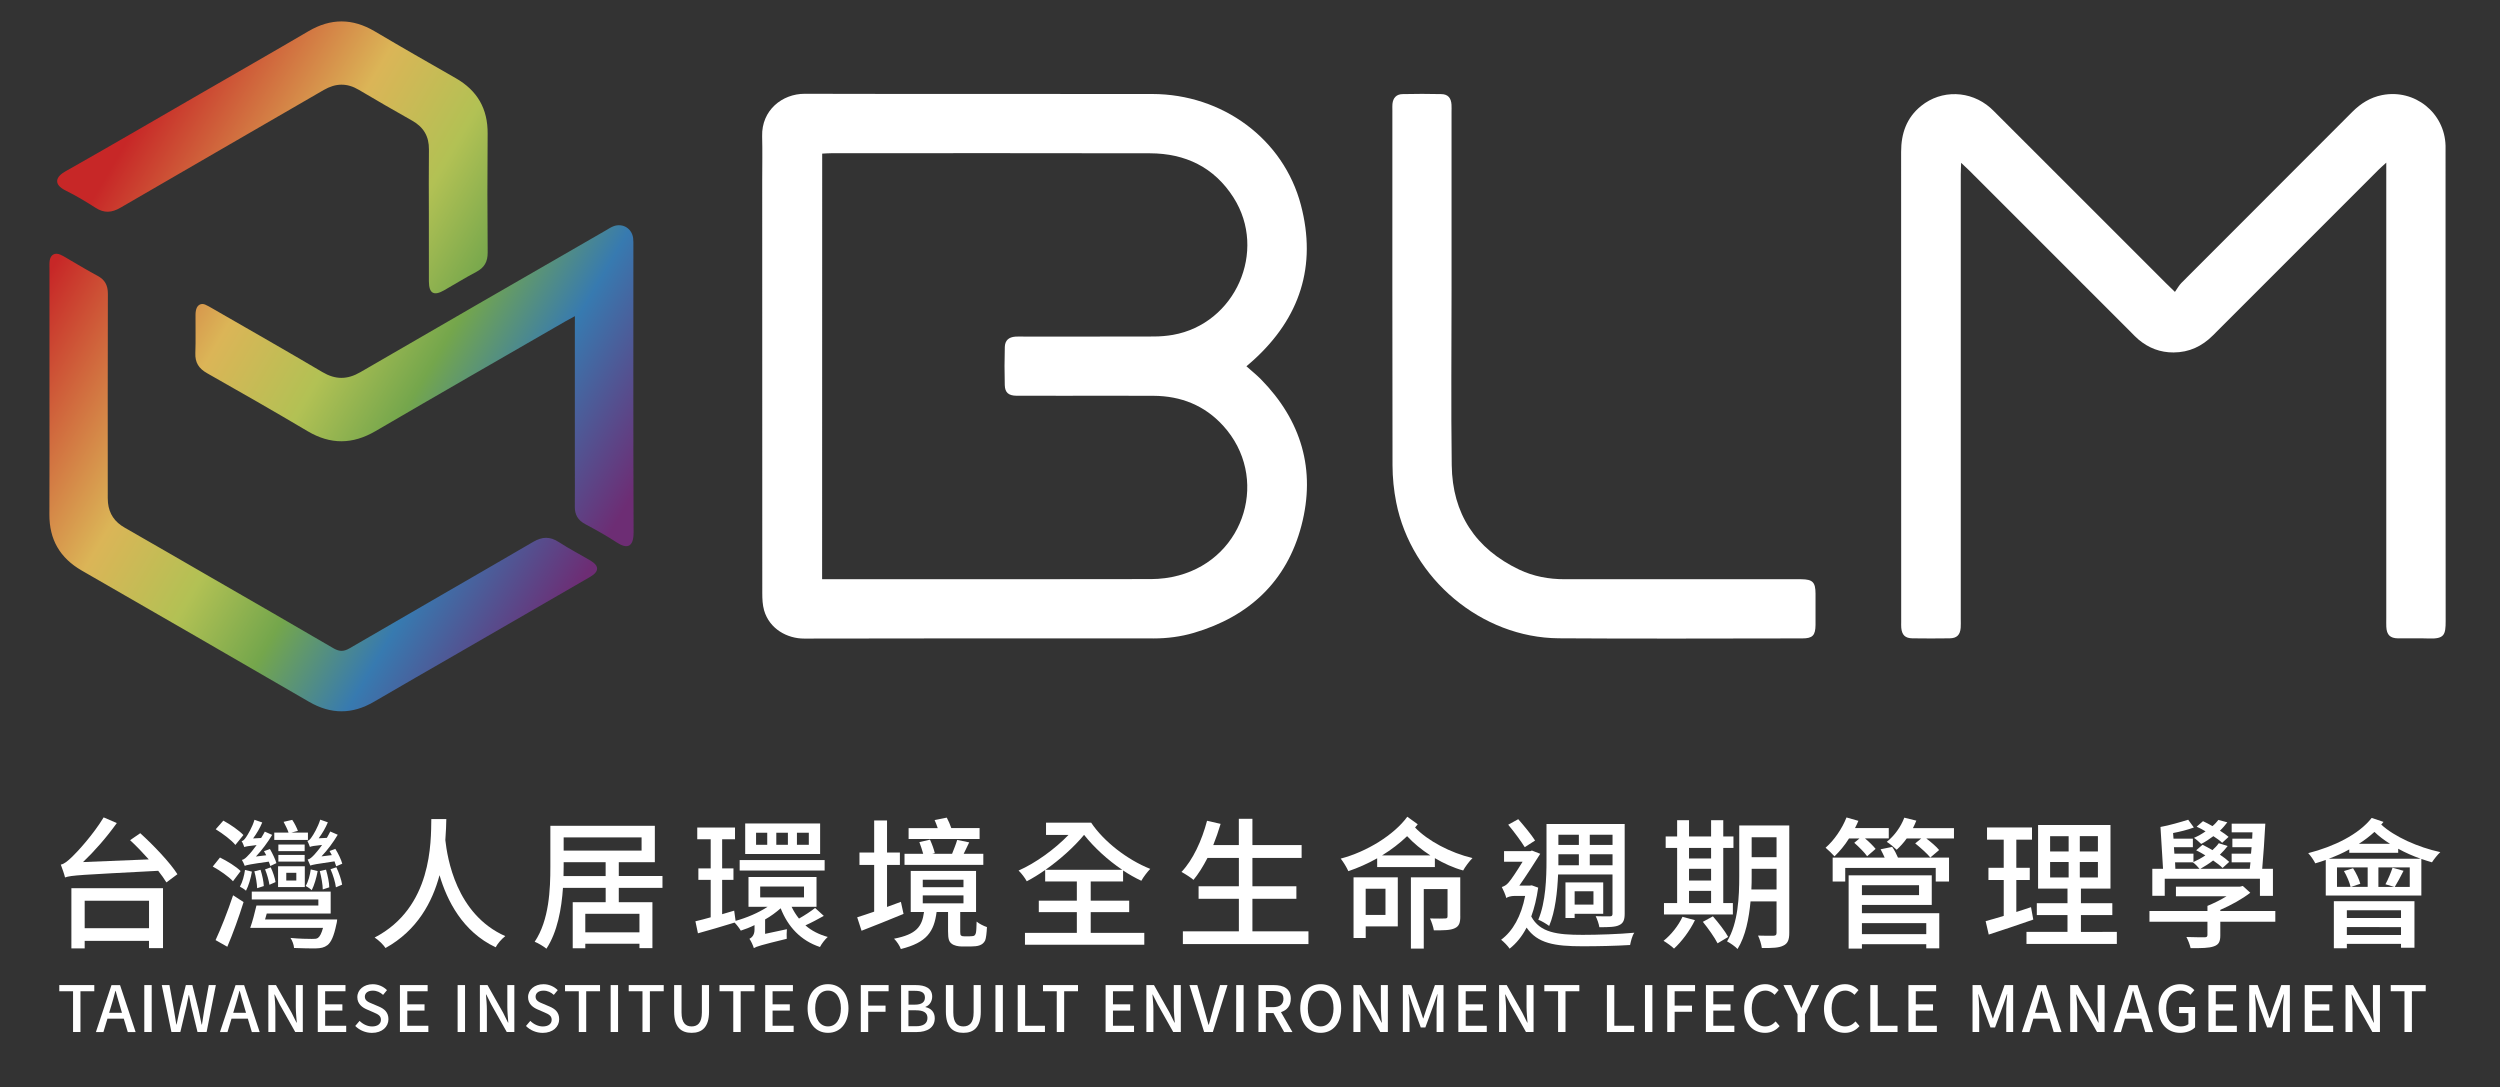 <?xml version="1.0" encoding="utf-8"?>
<!-- Generator: Adobe Illustrator 16.0.3, SVG Export Plug-In . SVG Version: 6.00 Build 0)  -->
<!DOCTYPE svg PUBLIC "-//W3C//DTD SVG 1.1//EN" "http://www.w3.org/Graphics/SVG/1.1/DTD/svg11.dtd">
<svg version="1.1" id="圖層_1" xmlns="http://www.w3.org/2000/svg" xmlns:xlink="http://www.w3.org/1999/xlink" x="0px" y="0px"
	 width="692px" height="301px" viewBox="0 0 692 301" enable-background="new 0 0 692 301" xml:space="preserve">
<rect x="0" y="0" width="692" height="301" fill="#333333" stroke="none"/>
<g>
	<path fill="#FFFFFF" d="M345.01,101.39c1.48,1.32,2.801,2.37,3.98,3.56c11.23,11.42,15.29,25.09,11.25,40.52
		c-4.051,15.48-14.51,25.21-29.8,29.71c-3.62,1.061-7.34,1.54-11.13,1.54c-32.24-0.01-64.48-0.05-96.72,0.04
		c-4.62,0.01-9.59-2.609-11.09-7.82c-0.43-1.51-0.5-3.16-0.5-4.739c-0.03-38.08-0.02-76.16-0.02-114.24c0-4.08,0.09-8.16-0.02-12.24
		c-0.2-7.24,5.6-11.77,11.77-11.76c32.08,0.09,64.16,0,96.24,0.06c19.41,0.03,36.31,12.44,41.12,30.73
		c4.43,16.84-0.24,31.25-13.15,42.95C346.35,100.24,345.75,100.74,345.01,101.39z M227.56,160.33c1,0,1.78,0,2.57,0
		c29.51,0,59.03,0.02,88.54-0.04c2.53-0.01,5.13-0.34,7.57-1c18.59-4.979,25.21-27.33,12.31-41.47c-5.14-5.63-11.69-8.22-19.25-8.26
		c-8.16-0.04-16.32-0.01-24.47-0.01c-4.48,0-8.96,0.02-13.44-0.01c-2.21-0.02-3.21-0.86-3.27-2.93c-0.1-3.52-0.09-7.04,0.01-10.56
		c0.05-1.83,1.09-2.73,2.9-2.87c0.64-0.05,1.28-0.02,1.92-0.02c12.16,0,24.31,0.02,36.47-0.02c1.75-0.01,3.52-0.15,5.24-0.45
		c17.3-3.06,26.22-23.21,16.77-38.02c-5.35-8.39-13.33-12.21-23.1-12.24c-29.43-0.07-58.87-0.03-88.3-0.02
		c-0.78,0-1.56,0.07-2.45,0.11C227.56,81.79,227.56,120.88,227.56,160.33z"/>
	<path fill="#FFFFFF" d="M602.021,80.8c0.659-0.92,1.119-1.81,1.789-2.48c15.761-15.8,31.561-31.57,47.33-47.37
		c2.32-2.32,4.95-3.98,8.221-4.63c9-1.77,17.35,4.88,17.569,14.05c0.011,0.56,0,1.12,0,1.68c0,43.28-0.01,86.55,0.03,129.83
		c0,3.81-0.33,5.03-4.75,4.851c-2.79-0.11-5.6,0.01-8.4-0.03c-2.239-0.03-3.17-0.97-3.279-3.2c-0.04-0.8-0.01-1.6-0.01-2.4
		c0-40.879,0-81.75,0-122.629c0-0.95,0-1.9,0-3.45c-0.961,0.88-1.591,1.41-2.16,1.99C643.08,62.28,627.8,77.54,612.55,92.83
		c-3.029,3.03-6.58,4.71-10.9,4.73c-3.689,0.02-6.89-1.22-9.689-3.56c-0.73-0.62-1.4-1.32-2.07-2
		c-14.93-14.93-29.869-29.87-44.8-44.8c-0.6-0.6-1.24-1.18-2.25-2.13c-0.04,1.36-0.1,2.27-0.1,3.18c0,41.04,0,82.08,0,123.109
		c0,0.801,0.04,1.601-0.021,2.4c-0.16,1.99-1.06,2.9-3.05,2.93c-3.44,0.051-6.88,0.051-10.32,0c-2-0.029-2.89-0.92-3.079-2.899
		c-0.051-0.56-0.021-1.12-0.021-1.681c0-43.359,0.01-86.709-0.021-130.069c0-5.09,1.5-9.45,5.53-12.71
		c5.62-4.56,13.66-4.33,19.181,0.52c0.6,0.53,1.159,1.11,1.72,1.67c15.609,15.61,31.22,31.22,46.84,46.83
		C600.16,79.02,600.85,79.67,602.021,80.8z"/>
	<path fill="#FFFFFF" d="M401.79,80.09c0,16.23-0.17,32.47,0.05,48.7c0.18,13.4,6.561,23.101,18.68,28.88
		c3.94,1.88,8.19,2.66,12.57,2.66c21.19,0,42.38,0,63.57,0c0.64,0,1.28,0,1.92,0c3.16,0.029,3.95,0.82,3.96,3.98
		c0.01,2.879,0.02,5.76,0,8.64c-0.02,2.93-0.811,3.76-3.65,3.76c-22.47,0.01-44.939,0.13-67.41-0.03
		c-21.399-0.149-40.829-16.479-45.01-37.64c-0.659-3.35-1.01-6.82-1.02-10.23c-0.07-32.79-0.04-65.57-0.04-98.36
		c0-0.56-0.03-1.12,0.02-1.68c0.17-1.67,1.08-2.68,2.78-2.72c3.601-0.08,7.2-0.09,10.79,0c1.811,0.04,2.67,1.08,2.78,2.94
		c0.04,0.64,0.01,1.28,0.01,1.92C401.79,47.3,401.79,63.7,401.79,80.09z"/>
	<g>
		
			<linearGradient id="SVGID_1_" gradientUnits="userSpaceOnUse" x1="-540.437" y1="443.26" x2="-374.438" y2="345.76" gradientTransform="matrix(1 0 0 -1 539.04 544.34)">
			<stop  offset="0" style="stop-color:#C72727"/>
			<stop  offset="0.26" style="stop-color:#DBB557"/>
			<stop  offset="0.411" style="stop-color:#B2C154"/>
			<stop  offset="0.542" style="stop-color:#74A64C"/>
			<stop  offset="0.688" style="stop-color:#377AB0"/>
			<stop  offset="0.885" style="stop-color:#6D2D74"/>
		</linearGradient>
		<path fill="url(#SVGID_1_)" d="M13.69,108.56c0-11.44,0-22.88,0-34.31c0-0.72-0.04-1.45,0.07-2.15c0.26-1.63,1.47-2.28,2.99-1.59
			c0.94,0.43,1.82,1,2.72,1.521c2.49,1.439,4.95,2.95,7.49,4.29c2.08,1.1,2.91,2.65,2.9,5.02c-0.06,18.4-0.03,36.79-0.03,55.19
			c0,0.88-0.03,1.76,0.06,2.64c0.32,3.09,1.88,5.32,4.6,6.87c8.06,4.6,16.07,9.26,24.1,13.89c11.22,6.48,22.45,12.92,33.63,19.461
			c1.62,0.949,2.82,1.06,4.521,0.069c16.92-9.87,33.92-19.59,50.84-29.47c2.54-1.48,4.66-1.54,7.11,0.06
			c2.81,1.83,5.81,3.37,8.7,5.08c2.53,1.49,2.52,3.08-0.07,4.57c-12.25,7.09-24.51,14.159-36.76,21.229
			c-7.69,4.44-15.39,8.84-23.05,13.32c-6,3.52-11.91,3.51-17.94,0.02C64.61,182.12,43.64,170,22.63,157.93
			c-6.04-3.479-8.99-8.58-8.96-15.54C13.73,131.11,13.69,119.83,13.69,108.56z"/>
		
			<linearGradient id="SVGID_2_" gradientUnits="userSpaceOnUse" x1="-502.646" y1="507.606" x2="-336.644" y2="410.106" gradientTransform="matrix(1 0 0 -1 539.04 544.34)">
			<stop  offset="0" style="stop-color:#C72727"/>
			<stop  offset="0.26" style="stop-color:#DBB557"/>
			<stop  offset="0.411" style="stop-color:#B2C154"/>
			<stop  offset="0.542" style="stop-color:#74A64C"/>
			<stop  offset="0.688" style="stop-color:#377AB0"/>
			<stop  offset="0.885" style="stop-color:#6D2D74"/>
		</linearGradient>
		<path fill="url(#SVGID_2_)" d="M159.13,87.51c-1.17,0.64-1.91,1.03-2.64,1.45c-17.521,10.11-35.07,20.17-52.54,30.37
			c-6.35,3.71-12.45,3.78-18.79,0.03c-9.22-5.46-18.51-10.79-27.84-16.06c-2.3-1.3-3.35-2.94-3.25-5.58
			c0.14-3.51,0.01-7.04,0.05-10.56c0.01-0.7,0.08-1.48,0.4-2.07c0.46-0.83,1.31-1.18,2.27-0.78c0.66,0.28,1.28,0.65,1.91,1.01
			C68.88,91.19,79.1,97,89.22,102.98c3.63,2.15,6.9,2.15,10.561,0.02c22.61-13.14,45.28-26.17,67.92-39.23
			c0.69-0.4,1.36-0.86,2.1-1.14c2.57-0.97,5.14,0.61,5.46,3.33c0.08,0.71,0.06,1.44,0.06,2.16c0,26.4-0.05,52.8,0.06,79.2
			c0.02,4.081-1.73,4.77-4.71,2.8c-2.8-1.85-5.75-3.47-8.71-5.06c-2-1.07-2.88-2.61-2.85-4.84c0.04-3.84,0.01-7.68,0.01-11.52
			c0-12.72,0-25.44,0-38.16C159.13,89.69,159.13,88.84,159.13,87.51z"/>
		
			<linearGradient id="SVGID_3_" gradientUnits="userSpaceOnUse" x1="-493.677" y1="522.876" x2="-327.678" y2="425.376" gradientTransform="matrix(1 0 0 -1 539.04 544.34)">
			<stop  offset="0" style="stop-color:#C72727"/>
			<stop  offset="0.26" style="stop-color:#DBB557"/>
			<stop  offset="0.411" style="stop-color:#B2C154"/>
			<stop  offset="0.542" style="stop-color:#74A64C"/>
			<stop  offset="0.688" style="stop-color:#377AB0"/>
			<stop  offset="0.885" style="stop-color:#6D2D74"/>
		</linearGradient>
		<path fill="url(#SVGID_3_)" d="M118.71,59.17c0-5.92-0.06-11.84,0.02-17.76c0.05-3.67-1.49-6.24-4.65-8.02
			c-4.94-2.79-9.87-5.62-14.75-8.52c-3.29-1.96-6.41-1.87-9.72,0.04C70.88,35.79,52.08,46.58,33.36,57.48
			c-2.42,1.41-4.51,1.58-6.9,0.04c-2.68-1.73-5.45-3.37-8.31-4.79c-3.49-1.73-2.67-3.82-0.09-5.27
			c12.53-7.07,24.96-14.34,37.42-21.53c9.97-5.76,19.97-11.46,29.9-17.29c6.18-3.63,12.2-3.61,18.36,0.04
			c7.43,4.4,14.93,8.68,22.43,12.97c5.95,3.41,8.87,8.44,8.81,15.35c-0.1,10.96-0.08,21.92,0.01,32.88c0.02,2.57-0.91,4.2-3.15,5.38
			c-3.04,1.6-5.96,3.42-8.95,5.12c-2.82,1.6-4.15,0.83-4.17-2.47C118.69,71.65,118.71,65.41,118.71,59.17z"/>
	</g>
</g>
<g>
	<path fill="#FFFFFF" d="M38.82,230.63c3.68,3.33,8.26,8.14,10.29,11.351l-3.05,2.27c-0.59-0.98-1.37-2.07-2.27-3.21
		c-21.53,1.14-24.03,1.21-25.79,1.84c-0.16-0.739-0.78-2.54-1.17-3.56c0.94-0.16,1.92-0.98,3.21-2.23
		c1.37-1.29,5.79-6.109,8.65-10.84l3.64,1.57c-2.82,3.949-6.15,7.75-9.35,10.8l18.2-0.74c-1.68-1.88-3.48-3.76-5.17-5.319
		L38.82,230.63z M19.76,245.85h25.36v16.59h-3.88v-2h-17.8v2.07h-3.68V245.85z M23.44,249.33v7.59h17.81v-7.59H23.44z"/>
	<path fill="#FFFFFF" d="M64.49,243.93c-1.14-1.25-3.64-3.01-5.6-4.07l2-2.5c2,0.98,4.54,2.541,5.71,3.761L64.49,243.93z
		 M59.67,260.22c1.41-3.01,3.4-8.02,4.85-12.409l2.9,1.879c-1.25,4.03-2.94,8.73-4.5,12.371L59.67,260.22z M65.15,233.88
		c-1.06-1.33-3.48-3.13-5.44-4.34l2.11-2.39c1.96,1.06,4.38,2.74,5.56,3.99L65.15,233.88z M69.73,241.27
		c-0.31,1.881-0.94,3.95-1.64,5.28c-0.35-0.35-1.17-0.86-1.68-1.13c0.74-1.33,1.17-3.01,1.41-4.62L69.73,241.27z M74.82,239.71
		c-0.12-0.351-0.23-0.78-0.43-1.21c-5.13,0.71-6.11,0.939-6.65,1.17c-0.12-0.35-0.51-1.21-0.78-1.64c0.63-0.12,1.17-0.63,1.84-1.37
		c0.43-0.391,1.29-1.45,2.23-2.74c-2.311,0.24-3.01,0.391-3.41,0.55c-0.12-0.39-0.47-1.25-0.74-1.64
		c0.47-0.08,0.78-0.471,1.21-1.061c0.39-0.55,1.76-2.779,2.35-4.85l2.15,0.74c-0.63,1.529-1.57,3.13-2.54,4.42l2.23-0.12
		c0.39-0.59,0.7-1.17,1.02-1.76l2.04,0.899c-1.25,2.11-2.86,4.23-4.5,5.99l2.86-0.35c-0.2-0.35-0.43-0.78-0.63-1.141l1.64-0.59
		c0.74,1.25,1.53,2.94,1.8,3.91L74.82,239.71z M93.33,254.5c0,0-0.08,0.939-0.23,1.37c-0.67,3.25-1.45,4.97-2.47,5.75
		c-0.9,0.67-1.8,0.86-3.25,0.899c-1.17,0-3.56,0-5.99-0.119c-0.04-0.86-0.47-2-0.98-2.78c2.39,0.239,4.93,0.271,5.91,0.271
		c0.86,0,1.25,0,1.68-0.271c0.55-0.39,0.98-1.25,1.41-2.78H69.26c0.63-1.76,1.25-4.15,1.72-6.18h17.14v-1.68H69.69v-2.19h21.84
		v6.069H73.84l-0.47,1.641H93.33z M71.18,245.85c-0.04-1.209-0.35-3.17-0.78-4.66l1.72-0.43c0.47,1.45,0.86,3.33,0.9,4.5
		L71.18,245.85z M74.58,244.91c-0.16-1.1-0.63-2.86-1.21-4.27l1.57-0.551c0.63,1.29,1.17,3.01,1.33,4.07L74.58,244.91z M85.23,232.5
		h-9.31v-2.04h3.95c-0.27-0.86-0.9-2.069-1.37-2.97l2.39-0.551c0.63,0.9,1.29,2.271,1.57,3.051l-1.8,0.47h4.58v2.04H85.23z
		 M76.97,239.79h7.4v5.75h-7.4V239.79z M84.33,235.6h-7.28v-1.84h7.28V235.6z M77.05,236.65h7.28v1.84h-7.28V236.65z M79.24,243.74
		h2.78v-2.15h-2.78V243.74z M87.93,241.12c-0.35,1.88-0.94,3.91-1.64,5.28c-0.35-0.351-1.17-0.9-1.68-1.17
		c0.78-1.291,1.17-2.971,1.41-4.58L87.93,241.12z M93.06,239.79c-0.12-0.351-0.27-0.86-0.47-1.37c-5.13,0.74-6.11,0.939-6.69,1.17
		c-0.12-0.31-0.51-1.21-0.74-1.68c0.59-0.08,1.14-0.59,1.84-1.33c0.35-0.391,1.25-1.41,2.15-2.7c-2.27,0.229-2.94,0.351-3.37,0.55
		c-0.12-0.39-0.47-1.25-0.7-1.68c0.39-0.04,0.78-0.43,1.17-1.02c0.43-0.551,1.76-2.78,2.39-4.851l2.11,0.74
		c-0.63,1.53-1.57,3.13-2.54,4.42l2.27-0.12c0.31-0.59,0.67-1.17,0.94-1.76l2.07,0.9c-1.25,2.109-2.82,4.229-4.5,5.989l2.86-0.35
		c-0.2-0.39-0.43-0.78-0.63-1.14l1.6-0.59c0.82,1.289,1.64,3.01,1.92,4.109L93.06,239.79z M89.34,246.2c0-1.29-0.39-3.41-0.82-5.091
		l1.72-0.39c0.47,1.601,0.9,3.64,0.9,4.89L89.34,246.2z M93.1,240.061c0.74,1.529,1.41,3.52,1.6,4.81l-1.72,0.739
		c-0.16-1.329-0.78-3.439-1.49-5.01L93.1,240.061z"/>
	<path fill="#FFFFFF" d="M123.54,226.71c-0.04,1.49-0.08,3.521-0.27,5.83c0.55,4.89,2.94,20.51,16.59,26.58
		c-1.06,0.819-2.15,2.11-2.66,3.09c-9.2-4.34-13.46-12.96-15.54-19.96c-1.96,7.359-6.11,15.26-14.95,20.16
		c-0.63-0.94-1.8-2.11-3.01-2.9c16.01-8.3,15.58-26.54,15.69-32.8H123.54z"/>
	<path fill="#FFFFFF" d="M171.28,245.77v3.95h9.31v12.72H177v-1.209h-14.99v1.25h-3.479v-12.76h9.12v-3.951h-11.82
		c-0.39,5.75-1.53,12.211-4.58,16.83c-0.7-0.59-2.31-1.569-3.25-1.92c4.03-5.99,4.34-14.56,4.34-20.779V228.59h28.92v10.061h-9.98
		v3.83h12.09v3.289H171.28z M167.64,242.49v-3.83h-11.62v1.25c0,0.82,0,1.68-0.04,2.58H167.64z M156.02,231.8v3.64h21.57v-3.64
		H156.02z M177,252.939h-14.99v5.131H177V252.939z"/>
	<path fill="#FFFFFF" d="M228.03,253.52c-1.6,0.9-3.44,1.881-5.09,2.621c1.68,1.489,3.8,2.539,6.18,3.209
		c-0.74,0.631-1.72,1.92-2.15,2.78c-5.32-1.76-8.88-5.6-10.88-10.72c-1.25,1.1-2.7,2.189-4.31,3.09v3.99l6.03-1.29
		c-0.08,0.78-0.08,2.04-0.04,2.659c-7.24,1.761-8.42,2.15-9.12,2.58V262.4c-0.2-0.7-0.78-1.961-1.21-2.541
		c0.55-0.27,1.41-0.939,1.41-2.5v-1.289c-1.25,0.63-2.58,1.14-3.8,1.529c-0.39-0.67-1.1-1.6-1.72-2.229
		c-3.56,1.1-7.16,2.149-10.14,2.97l-0.7-3.33c1.25-0.27,2.66-0.67,4.229-1.1v-10.37h-3.41v-3.17h3.41v-8.06H193v-3.25h10.45v3.25
		h-3.56v8.06h3.13v3.17h-3.13v9.51c1.1-0.31,2.23-0.67,3.33-0.979l0.39,2.82c3.01-0.82,6.34-2.23,8.85-3.881h-5.28v-8.26h18.83v8.26
		h-6.89c0.55,1.17,1.25,2.27,2.04,3.25c1.6-0.9,3.37-2.07,4.46-2.939L228.03,253.52z M228.26,240.96h-23.52v-2.899h23.52V240.96z
		 M227.01,236.38h-20.74v-8.45h20.74V236.38z M212.37,230.51h-3.09v3.33h3.09V230.51z M210.42,248.4h12.13v-3.01h-12.13V248.4z
		 M218.09,230.51h-3.21v3.33h3.21V230.51z M223.88,230.51h-3.29v3.33h3.29V230.51z"/>
	<path fill="#FFFFFF" d="M250.1,252.97c-3.99,1.64-8.26,3.37-11.62,4.66l-1.21-3.72c1.33-0.43,2.94-0.94,4.7-1.57v-12.92h-4.07
		v-3.439h4.07V227.1h3.561v8.881h3.56v3.439h-3.56v11.62l3.84-1.41L250.1,252.97z M268.45,259.16c0.47,0,0.9-0.04,1.13-0.12
		c0.23-0.12,0.43-0.351,0.55-0.82c0.12-0.51,0.16-1.61,0.2-3.13c0.67,0.59,1.92,1.21,2.86,1.53c-0.08,1.53-0.23,3.09-0.51,3.72
		c-0.35,0.67-0.86,1.1-1.53,1.33c-0.59,0.24-1.64,0.311-2.39,0.311h-2.58c-0.94,0-2.11-0.23-2.78-0.78
		c-0.7-0.55-0.98-1.25-0.98-3.44v-5.32h-3.17c-0.7,5.4-2.66,8.451-9.9,10.25c-0.27-0.859-1.17-2.189-1.88-2.859
		c6.22-1.21,7.75-3.33,8.3-7.4h-3.68v-11.35h18.08v11.35h-4.38v5.521c0,0.55,0.04,0.899,0.27,1.02c0.2,0.16,0.47,0.2,0.86,0.2h1.53
		V259.16z M272.17,239.391h-21.8v-3.051h5.17c-0.27-0.98-0.67-2.23-1.06-3.25l2.94-0.67c0.55,1.17,1.1,2.7,1.33,3.721l-0.74,0.199
		h5.521c0.47-1.21,1.1-2.699,1.41-3.84l3.33,0.67c-0.55,1.1-1.02,2.189-1.53,3.17h5.44v3.051H272.17z M271.15,232.23H251.5v-3.011
		h8.06c-0.27-0.78-0.55-1.569-0.86-2.229l3.37-0.67c0.47,0.899,0.94,1.96,1.25,2.899h7.83V232.23z M255.42,245.58h11.27v-2.07
		h-11.27V245.58z M255.42,250.04h11.27v-2.19h-11.27V250.04z"/>
	<path fill="#FFFFFF" d="M301.91,258.22h14.83v3.29h-33.03v-3.29h14.36v-5.75h-10.53v-3.17h10.53v-5.319h-8.77v-3.17
		c-1.72,1.209-3.44,2.27-5.09,3.129c-0.51-0.939-1.45-2.189-2.27-2.97c4.66-2.04,10.02-5.909,13.82-9.86h-6.22v-3.399h12.49
		c3.479,5.21,10.02,10.29,16.36,12.8c-0.74,0.74-1.92,2.271-2.47,3.29c-1.68-0.78-3.4-1.76-5.05-2.86v3.051h-8.96v5.32h10.65v3.17
		h-10.65V258.22z M289.39,240.76h21.25c-4.03-2.699-7.79-6.18-10.57-9.67C297.25,234.5,293.34,237.98,289.39,240.76z"/>
	<path fill="#FFFFFF" d="M362.18,257.79v3.521h-34.76v-3.521h15.5v-9h-11.15v-3.479h11.15v-7.83h-8.69
		c-1.21,2.35-2.5,4.42-3.87,6.069c-0.74-0.63-2.35-1.68-3.33-2.19c3.17-3.329,5.64-8.689,7.08-14.17l3.76,0.86
		c-0.59,2-1.29,3.99-2.04,5.87h7.08v-7.279h3.76v7.279h13.62v3.561h-13.62v7.83h12.17v3.479h-12.17v9H362.18z"/>
	<path fill="#FFFFFF" d="M392.43,228.16c-0.229,0.27-0.47,0.59-0.74,0.9c3.521,3.68,9.791,7.01,15.891,8.449
		c-0.859,0.86-2.04,2.43-2.58,3.44c-2.7-0.74-5.359-1.96-7.83-3.41v2.47H381.2v-2.43c-2.58,1.45-5.32,2.66-7.979,3.561
		c-0.471-1.061-1.371-2.541-2.111-3.48c7.201-1.88,14.791-6.58,18.431-11.59L392.43,228.16z M386.91,256.42h-8.88v3.21h-3.37v-16.79
		h12.25V256.42z M378.02,246.01v7.24h5.48v-7.24H378.02z M395.91,236.77c-2.43-1.569-4.62-3.369-6.42-5.319
		c-2,1.92-4.381,3.76-6.93,5.319H395.91z M404.21,253.641c0,1.76-0.31,2.739-1.53,3.289c-1.21,0.59-3.09,0.59-5.789,0.59
		c-0.16-0.979-0.631-2.39-1.061-3.289c1.88,0.039,3.68,0.039,4.15,0c0.549,0,0.699-0.16,0.699-0.631v-7.51h-6.58v16.48h-3.56v-19.73
		h13.66v10.801H404.21z"/>
	<path fill="#FFFFFF" d="M425.771,245.7c-0.431,3.01-1.061,5.64-1.921,7.979c2.391,4.461,7.12,5.09,14.21,5.09
		c4.15,0,10.141-0.199,14.32-0.59c-0.59,0.78-0.979,2.43-1.17,3.4c-3.84,0.24-8.81,0.35-13.15,0.35c-7.71,0-12.489-0.779-15.5-5.17
		c-1.29,2.5-2.899,4.42-4.7,5.83c-0.469-0.74-1.68-1.96-2.35-2.47c3.21-2.351,5.561-6.5,6.65-12.13h-2.94
		c-0.899,0-1.96,0.27-2.27,0.59c-0.2-0.82-0.9-2.43-1.25-3.051c0.59-0.199,1.21-0.469,1.84-1.209c0.739-0.78,2.5-3.48,3.91-5.791
		h-5.13v-2.939h7.319l0.391-0.16l2.31,0.9c-1.37,2.189-3.88,6.109-5.79,8.811h2.82l0.63-0.08L425.771,245.7z M422.05,234.5
		c-0.979-1.6-2.97-4.3-4.58-6.22l2.78-1.53c1.64,1.88,3.68,4.34,4.66,5.91L422.05,234.5z M431.28,242.05
		c-0.2,4.78-0.78,10.25-2.471,14.25c-0.67-0.51-2.149-1.409-3.01-1.72c2.07-4.85,2.271-11.62,2.271-16.48v-10.02h21.64v24.85
		c0,1.721-0.39,2.62-1.49,3.131c-1.06,0.549-2.819,0.59-5.52,0.59c-0.12-0.86-0.59-2.23-1.021-3.051
		c1.761,0.08,3.48,0.041,3.95,0.041c0.51,0,0.71-0.201,0.71-0.701v-10.879h-15.06V242.05z M431.36,231.061v2.819h5.67v-2.819H431.36
		z M431.36,239.51h5.67v-3.05h-5.67v1.64V239.51z M443.771,252.939h-7.91v1.17h-2.54v-9.859h10.45V252.939z M441.07,250.391v-3.681
		h-5.21v3.681H441.07z M446.35,231.061h-6.3v2.819h6.3V231.061z M446.35,239.51v-3.05h-6.3v3.05H446.35z"/>
	<path fill="#FFFFFF" d="M469.16,254.7c-1.41,2.93-3.681,5.95-5.79,7.87c-0.63-0.631-2.04-1.641-2.9-2.15
		c2.11-1.68,4.11-4.189,5.24-6.65L469.16,254.7z M479.65,253.13H460.59v-3.17h3.64V234.7h-3.17v-3.17h3.17v-4.5h3.291v4.5h6.109
		v-4.5H477v4.5h2.82v3.17H477v15.26h2.66v3.17H479.65z M467.521,234.7v2.93h6.109v-2.93H467.521z M467.521,243.74h6.109v-3.25
		h-6.109V243.74z M467.521,249.96h6.109v-3.37h-6.109V249.96z M474.13,253.641c1.53,1.76,3.41,4.149,4.23,5.709l-2.94,1.76
		c-0.78-1.569-2.58-4.109-4.07-5.949L474.13,253.641z M495.271,258.22c0,1.921-0.431,2.97-1.641,3.521
		c-1.17,0.63-3.05,0.699-5.95,0.67c-0.12-0.94-0.59-2.54-1.06-3.44c1.84,0.08,3.8,0.04,4.31,0.04c0.591-0.04,0.82-0.199,0.82-0.82
		V249.5h-7.2c-0.43,4.66-1.37,9.63-3.6,13.189c-0.59-0.67-2.11-1.72-2.9-2.109c3.09-5.09,3.37-12.41,3.37-18v-14.09h13.851V258.22z
		 M491.75,246.2v-5.71h-6.89v2.07c0,1.14,0,2.39-0.08,3.64H491.75z M484.86,231.76v5.521h6.89v-5.521H484.86z"/>
	<path fill="#FFFFFF" d="M511.82,232.07c-1.21,1.96-2.66,3.64-4.03,4.97c-0.51-0.59-1.76-1.8-2.47-2.39
		c2.35-2.041,4.54-5.211,5.79-8.381l3.29,0.94c-0.271,0.67-0.591,1.33-0.94,2h9.35v2.86h-6.58c1.141,0.939,2.271,2.08,2.94,2.899
		l-2.35,2.04c-0.7-1.02-2.311-2.619-3.561-3.72l1.45-1.21h-2.89V232.07z M523.76,234.42c0.63,0.9,1.21,2.04,1.601,2.971h14.13V244
		h-3.681v-3.76h-25.05V244h-3.479v-6.609h14.399c-0.35-0.781-0.739-1.601-1.13-2.311L523.76,234.42z M515.38,252.78h21.41v9.71h-3.6
		v-1.131H515.38v1.211h-3.68V242.3h23.01v8.181h-19.33V252.78z M515.38,245.03v2.739h15.811v-2.739H515.38z M515.38,255.52v3.051
		h17.811v-3.051H515.38z M540.86,229.22v2.86h-7.67c1.33,1.02,2.819,2.27,3.56,3.21l-2.43,2.069c-0.86-1.06-2.74-2.739-4.19-3.909
		l1.68-1.37h-4.029c-0.86,1.21-1.84,2.27-2.78,3.13c-0.59-0.59-1.92-1.68-2.74-2.19c2.07-1.64,3.88-4.109,4.851-6.689l3.33,0.82
		c-0.271,0.699-0.591,1.369-0.94,2.07L540.86,229.22L540.86,229.22z"/>
	<path fill="#FFFFFF" d="M562.81,254.54c-4.27,1.49-8.81,3.01-12.33,4.149l-0.859-3.72c1.41-0.39,3.13-0.86,5.01-1.45v-9.939H550.4
		v-3.37h4.229v-7.79h-4.62v-3.37h12.45v3.37h-4.34v7.79h3.72v3.37h-3.72v8.85c1.33-0.43,2.74-0.859,4.07-1.33L562.81,254.54z
		 M585.94,257.95v3.33H560.93v-3.33h11.351v-4.66h-8.49V250h8.49v-4.03h-8.141v-17.61h20.04v17.61H576V250h8.69v3.29H576v4.66
		H585.94L585.94,257.95z M567.47,235.68h5.13v-4.229h-5.13V235.68z M567.47,242.88h5.13v-4.271h-5.13V242.88z M580.7,231.45h-5.01
		v4.229h5.01V231.45z M580.7,238.609h-5.01v4.271h5.01V238.609z"/>
	<path fill="#FFFFFF" d="M629.81,255.13H614.58v3.761c0,1.719-0.39,2.579-1.76,3.049c-1.41,0.511-3.41,0.511-6.46,0.511
		c-0.2-0.94-0.7-2.23-1.17-3.091c2.149,0.08,4.42,0.08,5.01,0.08c0.63,0,0.82-0.159,0.82-0.67v-3.64H594.97v-2.97h16.051v-1.41
		c1.72-0.71,3.64-1.641,5.279-2.66h-14v-2.66h17.73l0.779-0.199l2.07,1.879c-2.27,1.761-5.32,3.44-8.3,4.74v0.311h15.229V255.13z
		 M599.2,247.96h-3.44v-7.479h2.97l-0.709-11.58c2.27-0.391,5.64-1.37,7.67-2l1.569,2.149c-1.68,0.63-3.8,1.17-5.75,1.53l0.12,1.57
		h5.36v2.35h-5.24l0.12,1.8h5.279v2.31c1.101-0.51,2.271-1.129,3.291-1.84c-0.82-0.51-1.721-1.02-2.541-1.41l1.761-1.529
		c0.86,0.43,1.84,0.939,2.739,1.49c0.7-0.631,1.291-1.25,1.761-1.92l2.46,0.779c-0.63,0.82-1.33,1.601-2.15,2.391
		c1.061,0.71,1.92,1.369,2.58,2l-1.84,1.68c-0.63-0.63-1.53-1.33-2.62-2.07c-1.13,0.9-2.39,1.641-3.52,2.311h13.659
		c0.04-0.59,0.12-1.17,0.2-1.801h-5.21v-2.39h5.36l0.16-1.8h-5.32v-2.35h5.479l0.08-1.76h-5.75V228h9.311
		c-0.2,3.95-0.55,8.96-0.86,12.49h2.97v7.479h-3.6v-4.739H599.2V247.96z M602.14,240.49h6.69c-0.39-0.51-1.29-1.41-1.84-1.801
		h-4.931L602.14,240.49z M615.09,233.29c-0.59-0.59-1.45-1.21-2.43-1.84c-1.101,0.819-2.271,1.6-3.37,2.149
		c-0.43-0.39-1.37-1.289-2-1.68c1.1-0.47,2.23-1.1,3.21-1.8c-0.78-0.47-1.64-0.94-2.47-1.29l1.76-1.53
		c0.82,0.39,1.76,0.86,2.62,1.37c0.67-0.55,1.21-1.17,1.64-1.72l2.471,0.67c-0.591,0.78-1.25,1.569-2.04,2.31
		c0.939,0.59,1.76,1.17,2.39,1.721L615.09,233.29z"/>
	<path fill="#FFFFFF" d="M659.75,227.5c-0.2,0.24-0.39,0.51-0.63,0.74c3.64,3.369,10.25,6.3,16.359,7.63
		c-0.739,0.67-1.76,1.96-2.31,2.819c-0.94-0.27-1.96-0.59-2.94-0.939v10.141h-26.459v-9.86c-0.98,0.35-1.921,0.67-2.9,0.94
		c-0.311-0.701-1.33-2.19-1.96-2.82c7.08-1.801,14.01-5.17,17.569-9.75L659.75,227.5z M670.08,237.71
		c-2.11-0.74-4.271-1.68-6.26-2.78v1.131h-13.54v-0.94c-1.801,1.021-3.721,1.84-5.68,2.58h25.479V237.71z M646.01,249.45h22.311
		v12.88h-3.72v-1.061h-14.99v1.211h-3.601V249.45z M651.33,240.33c0.86,1.33,1.72,3.13,2,4.3l-2.58,0.86h4.62v-5.4h-8.49v5.4h3.76
		c-0.27-1.21-1.02-3.01-1.84-4.381L651.33,240.33z M649.61,251.96v2.149H664.6v-2.149H649.61z M664.6,258.811v-2.19H649.61v2.19
		H664.6z M661.55,233.561c-1.64-1.021-3.09-2.11-4.3-3.291c-1.29,1.17-2.74,2.311-4.31,3.291H661.55z M667.03,240.1h-8.69v5.4h4.38
		l-2.43-0.74c0.7-1.25,1.53-3.25,1.96-4.58l3.05,0.86c-0.859,1.68-1.72,3.33-2.43,4.46h4.15v-5.4H667.03z"/>
</g>
<g>
	<path fill="#FFFFFF" d="M20.22,274.38h-3.81v-1.71h9.69v1.71h-3.83v11.28h-2.05V274.38z"/>
	<path fill="#FFFFFF" d="M34.26,281.96h-4.52l-1.11,3.71h-2.08l4.31-12.99h2.37l4.31,12.99h-2.17L34.26,281.96z M33.76,280.35
		l-0.51-1.75c-0.44-1.41-0.83-2.859-1.24-4.33h-0.07c-0.37,1.48-0.78,2.91-1.2,4.33l-0.53,1.75H33.76z"/>
	<path fill="#FFFFFF" d="M39.94,272.67h2.05v12.99h-2.05V272.67z"/>
	<path fill="#FFFFFF" d="M44.78,272.67h2.12l1.22,6.76l0.69,4.17h0.07c0.28-1.39,0.58-2.789,0.88-4.17l1.68-6.76h1.8l1.69,6.76
		c0.3,1.36,0.58,2.75,0.88,4.17h0.09c0.21-1.41,0.44-2.81,0.65-4.17l1.24-6.76h1.96l-2.56,12.99h-2.52l-1.75-7.221
		c-0.23-1.02-0.42-2-0.6-2.979h-0.09c-0.18,0.99-0.39,1.96-0.6,2.979l-1.71,7.221h-2.47L44.78,272.67z"/>
	<path fill="#FFFFFF" d="M68.6,281.96h-4.52l-1.11,3.71h-2.08l4.31-12.99h2.37l4.31,12.99h-2.17L68.6,281.96z M68.1,280.35
		l-0.51-1.75c-0.44-1.41-0.83-2.859-1.24-4.33h-0.07c-0.37,1.48-0.78,2.91-1.2,4.33l-0.53,1.75H68.1z"/>
	<path fill="#FFFFFF" d="M74.29,272.67h2.1l4.31,7.63l1.36,2.75h0.09c-0.11-1.34-0.27-2.909-0.27-4.329v-6.051h1.94v12.99h-2.1
		L77.41,278l-1.36-2.72h-0.09c0.11,1.34,0.26,2.84,0.26,4.25v6.13h-1.94v-12.99H74.29z"/>
	<path fill="#FFFFFF" d="M87.95,272.67h7.68v1.71H90V278h4.77v1.73H90v4.199h5.83v1.73h-7.87v-12.99H87.95z"/>
	<path fill="#FFFFFF" d="M98.33,283.99l1.2-1.41c0.939,0.939,2.21,1.54,3.46,1.54c1.57,0,2.45-0.74,2.45-1.84
		c0-1.181-0.88-1.55-2.08-2.08l-1.8-0.78c-1.25-0.529-2.65-1.52-2.65-3.41c0-2.05,1.8-3.58,4.27-3.58c1.52,0,2.95,0.641,3.94,1.641
		l-1.08,1.31c-0.81-0.72-1.71-1.17-2.86-1.17c-1.32,0-2.19,0.64-2.19,1.681c0,1.109,1.04,1.539,2.1,1.959l1.78,0.76
		c1.54,0.65,2.65,1.61,2.65,3.511c0,2.08-1.73,3.78-4.57,3.78C101.18,285.891,99.52,285.189,98.33,283.99z"/>
	<path fill="#FFFFFF" d="M110.69,272.67h7.68v1.71h-5.63V278h4.77v1.73h-4.77v4.199h5.83v1.73h-7.87v-12.99H110.69z"/>
	<path fill="#FFFFFF" d="M126.67,272.67h2.05v12.99h-2.05V272.67z"/>
	<path fill="#FFFFFF" d="M132.84,272.67h2.1l4.31,7.63l1.36,2.75h0.09c-0.11-1.34-0.27-2.909-0.27-4.329v-6.051h1.94v12.99h-2.1
		l-4.31-7.66l-1.36-2.72h-0.09c0.11,1.34,0.26,2.84,0.26,4.25v6.13h-1.94v-12.99H132.84z"/>
	<path fill="#FFFFFF" d="M145.59,283.99l1.2-1.41c0.94,0.939,2.21,1.54,3.46,1.54c1.57,0,2.45-0.74,2.45-1.84
		c0-1.181-0.88-1.55-2.08-2.08l-1.8-0.78c-1.25-0.529-2.65-1.52-2.65-3.41c0-2.05,1.8-3.58,4.27-3.58c1.52,0,2.95,0.641,3.94,1.641
		l-1.08,1.31c-0.81-0.72-1.71-1.17-2.86-1.17c-1.32,0-2.19,0.64-2.19,1.681c0,1.109,1.04,1.539,2.1,1.959l1.78,0.76
		c1.54,0.65,2.65,1.61,2.65,3.511c0,2.08-1.73,3.78-4.57,3.78C148.43,285.891,146.77,285.189,145.59,283.99z"/>
	<path fill="#FFFFFF" d="M160.21,274.38h-3.81v-1.71h9.69v1.71h-3.83v11.28h-2.05V274.38z"/>
	<path fill="#FFFFFF" d="M169.03,272.67h2.05v12.99h-2.05V272.67z"/>
	<path fill="#FFFFFF" d="M177.84,274.38h-3.81v-1.71h9.689v1.71h-3.83v11.28h-2.05V274.38z"/>
	<path fill="#FFFFFF" d="M186.6,280.08v-7.41h2.05v7.561c0,2.93,1.17,3.879,2.79,3.879c1.64,0,2.84-0.949,2.84-3.879v-7.561h1.979
		v7.41c0,4.24-1.94,5.811-4.82,5.811S186.6,284.32,186.6,280.08z"/>
	<path fill="#FFFFFF" d="M202.97,274.38h-3.81v-1.71h9.69v1.71h-3.83v11.28h-2.05V274.38z"/>
	<path fill="#FFFFFF" d="M211.8,272.67h7.68v1.71h-5.63V278h4.77v1.73h-4.77v4.199h5.83v1.73h-7.87v-12.99H211.8z"/>
	<path fill="#FFFFFF" d="M223.54,279.109c0-4.18,2.31-6.689,5.65-6.689s5.67,2.51,5.67,6.689c0,4.181-2.33,6.781-5.67,6.781
		S223.54,283.3,223.54,279.109z M232.76,279.109c0-3.049-1.41-4.909-3.57-4.909s-3.55,1.85-3.55,4.909c0,3.061,1.39,5,3.55,5
		S232.76,282.17,232.76,279.109z"/>
	<path fill="#FFFFFF" d="M238.27,272.67h7.7v1.71h-5.65v3.97h4.8v1.711h-4.8v5.6h-2.05V272.67z"/>
	<path fill="#FFFFFF" d="M249.41,272.67h4.03c2.67,0,4.59,0.85,4.59,3.2c0,1.239-0.69,2.42-1.85,2.81v0.09
		c1.48,0.32,2.56,1.32,2.56,3.09c0,2.58-2.1,3.811-4.98,3.811h-4.34v-13H249.41z M253.21,278.09c1.98,0,2.81-0.74,2.81-1.96
		c0-1.36-0.92-1.87-2.75-1.87h-1.8v3.83H253.21z M253.52,284.061c2.03,0,3.2-0.721,3.2-2.311c0-1.47-1.13-2.1-3.2-2.1h-2.07v4.41
		H253.52z"/>
	<path fill="#FFFFFF" d="M261.82,280.08v-7.41h2.05v7.561c0,2.93,1.17,3.879,2.79,3.879c1.64,0,2.84-0.949,2.84-3.879v-7.561h1.98
		v7.41c0,4.24-1.94,5.811-4.82,5.811S261.82,284.32,261.82,280.08z"/>
	<path fill="#FFFFFF" d="M275.54,272.67h2.05v12.99h-2.05V272.67z"/>
	<path fill="#FFFFFF" d="M281.7,272.67h2.05v11.26h5.49v1.73h-7.54V272.67L281.7,272.67z"/>
	<path fill="#FFFFFF" d="M292.51,274.38h-3.81v-1.71h9.69v1.71h-3.83v11.28h-2.05V274.38z"/>
	<path fill="#FFFFFF" d="M306.02,272.67h7.68v1.71h-5.63V278h4.77v1.73h-4.77v4.199h5.83v1.73h-7.87v-12.99H306.02z"/>
	<path fill="#FFFFFF" d="M317.32,272.67h2.1l4.31,7.63l1.36,2.75h0.09c-0.11-1.34-0.27-2.909-0.27-4.329v-6.051h1.94v12.99h-2.1
		l-4.31-7.66l-1.36-2.72H319c0.11,1.34,0.26,2.84,0.26,4.25v6.13h-1.94V272.67z"/>
	<path fill="#FFFFFF" d="M329.24,272.67h2.17l1.92,6.73c0.44,1.479,0.72,2.75,1.18,4.25h0.09c0.44-1.5,0.76-2.771,1.18-4.25
		l1.92-6.73h2.08l-4.061,12.99h-2.42L329.24,272.67z"/>
	<path fill="#FFFFFF" d="M342.18,272.67h2.05v12.99h-2.05V272.67z"/>
	<path fill="#FFFFFF" d="M355.439,285.66l-2.949-5.24h-2.1v5.24h-2.051v-12.99h4.25c2.68,0,4.7,0.95,4.7,3.76
		c0,2.01-1.08,3.211-2.72,3.73l3.18,5.51h-2.311V285.66z M350.391,278.78h1.959c1.891,0,2.91-0.78,2.91-2.351
		s-1.02-2.119-2.91-2.119h-1.959V278.78z"/>
	<path fill="#FFFFFF" d="M359.91,279.109c0-4.18,2.31-6.689,5.65-6.689c3.34,0,5.67,2.51,5.67,6.689c0,4.181-2.33,6.781-5.67,6.781
		C362.22,285.891,359.91,283.3,359.91,279.109z M369.12,279.109c0-3.049-1.41-4.909-3.57-4.909c-2.159,0-3.55,1.85-3.55,4.909
		c0,3.061,1.4,5,3.55,5C367.7,284.109,369.12,282.17,369.12,279.109z"/>
	<path fill="#FFFFFF" d="M374.63,272.67h2.101l4.31,7.63l1.36,2.75h0.09c-0.11-1.34-0.271-2.909-0.271-4.329v-6.051h1.94v12.99h-2.1
		L377.75,278l-1.359-2.72H376.3c0.11,1.34,0.261,2.84,0.261,4.25v6.13h-1.94v-12.99H374.63z"/>
	<path fill="#FFFFFF" d="M388.3,272.67h2.351l2.38,6.57c0.3,0.859,0.56,1.75,0.87,2.63h0.09c0.3-0.88,0.55-1.771,0.85-2.63
		l2.35-6.57h2.371v12.99h-1.91v-6.43c0-1.17,0.16-2.84,0.26-4.03h-0.07l-1.04,3l-2.26,6.2h-1.271l-2.279-6.2l-1.021-3H389.9
		c0.09,1.18,0.25,2.86,0.25,4.03v6.43h-1.84v-12.99H388.3z"/>
	<path fill="#FFFFFF" d="M403.66,272.67h7.68v1.71h-5.63V278h4.771v1.73h-4.771v4.199h5.83v1.73h-7.87v-12.99H403.66z"/>
	<path fill="#FFFFFF" d="M414.96,272.67h2.101l4.31,7.63l1.359,2.75h0.091c-0.11-1.34-0.271-2.909-0.271-4.329v-6.051h1.94v12.99
		h-2.101l-4.31-7.66l-1.36-2.72h-0.09c0.11,1.34,0.261,2.84,0.261,4.25v6.13h-1.94v-12.99H414.96z"/>
	<path fill="#FFFFFF" d="M431.28,274.38h-3.811v-1.71h9.69v1.71h-3.83v11.28h-2.05V274.38z"/>
	<path fill="#FFFFFF" d="M444.79,272.67h2.05v11.26h5.49v1.73h-7.54V272.67L444.79,272.67z"/>
	<path fill="#FFFFFF" d="M455.33,272.67h2.05v12.99h-2.05V272.67z"/>
	<path fill="#FFFFFF" d="M461.49,272.67h7.7v1.71h-5.65v3.97h4.8v1.711h-4.8v5.6h-2.05V272.67z"/>
	<path fill="#FFFFFF" d="M472.19,272.67h7.68v1.71h-5.63V278h4.77v1.73h-4.77v4.199h5.83v1.73h-7.87v-12.99H472.19z"/>
	<path fill="#FFFFFF" d="M482.78,279.2c0-4.24,2.58-6.78,5.859-6.78c1.631,0,2.891,0.78,3.69,1.641l-1.11,1.31
		c-0.67-0.69-1.479-1.17-2.54-1.17c-2.239,0-3.8,1.87-3.8,4.93c0,3.09,1.45,4.979,3.74,4.979c1.18,0,2.1-0.529,2.88-1.379l1.1,1.289
		c-1.04,1.201-2.37,1.871-4.04,1.871C485.29,285.891,482.78,283.46,482.78,279.2z"/>
	<path fill="#FFFFFF" d="M497.55,280.74l-3.899-8.07h2.189l1.5,3.439c0.41,0.971,0.78,1.871,1.22,2.86h0.07
		c0.42-0.989,0.85-1.89,1.24-2.86l1.52-3.439h2.141l-3.92,8.07v4.93h-2.051v-4.93H497.55z"/>
	<path fill="#FFFFFF" d="M504.88,279.2c0-4.24,2.58-6.78,5.86-6.78c1.63,0,2.89,0.78,3.689,1.641l-1.109,1.31
		c-0.67-0.69-1.48-1.17-2.54-1.17c-2.24,0-3.79,1.87-3.79,4.93c0,3.09,1.45,4.979,3.739,4.979c1.181,0,2.101-0.529,2.881-1.379
		l1.1,1.289c-1.04,1.201-2.37,1.871-4.04,1.871C507.38,285.891,504.88,283.46,504.88,279.2z"/>
	<path fill="#FFFFFF" d="M517.7,272.67h2.05v11.26h5.49v1.73h-7.54V272.67z"/>
	<path fill="#FFFFFF" d="M528.24,272.67h7.68v1.71h-5.63V278h4.77v1.73h-4.77v4.199h5.83v1.73h-7.87v-12.99H528.24z"/>
	<path fill="#FFFFFF" d="M545.979,272.67h2.351l2.38,6.57c0.3,0.859,0.561,1.75,0.87,2.63h0.09c0.3-0.88,0.55-1.771,0.851-2.63
		l2.35-6.57h2.37v12.99h-1.91v-6.43c0-1.17,0.16-2.84,0.27-4.03h-0.069l-1.04,3l-2.261,6.2h-1.27l-2.28-6.2l-1.02-3h-0.07
		c0.09,1.18,0.25,2.86,0.25,4.03v6.43H546v-12.99H545.979z"/>
	<path fill="#FFFFFF" d="M567.35,281.96h-4.52l-1.11,3.71h-2.08l4.311-12.99h2.37l4.31,12.99h-2.17L567.35,281.96z M566.85,280.35
		l-0.51-1.75c-0.44-1.41-0.83-2.859-1.24-4.33h-0.069c-0.37,1.48-0.78,2.91-1.2,4.33l-0.53,1.75H566.85z"/>
	<path fill="#FFFFFF" d="M573.03,272.67h2.1l4.311,7.63l1.359,2.75h0.09c-0.109-1.34-0.27-2.909-0.27-4.329v-6.051h1.939v12.99h-2.1
		l-4.31-7.66l-1.36-2.72h-0.09c0.109,1.34,0.27,2.84,0.27,4.25v6.13h-1.939V272.67z"/>
	<path fill="#FFFFFF" d="M592.7,281.96h-4.521l-1.109,3.71h-2.08l4.31-12.99h2.37l4.31,12.99h-2.17L592.7,281.96z M592.21,280.35
		l-0.51-1.75c-0.44-1.41-0.83-2.859-1.24-4.33h-0.07c-0.369,1.48-0.779,2.91-1.199,4.33l-0.53,1.75H592.21z"/>
	<path fill="#FFFFFF" d="M597.49,279.2c0-4.24,2.609-6.78,6.05-6.78c1.84,0,3.07,0.811,3.87,1.641l-1.11,1.31
		c-0.63-0.649-1.43-1.17-2.68-1.17c-2.42,0-4.03,1.87-4.03,4.93c0,3.09,1.431,4.979,4.11,4.979c0.79,0,1.59-0.229,2.05-0.64v-3.05
		h-2.58v-1.68h4.43v5.63c-0.87,0.87-2.33,1.521-4.109,1.521C600.01,285.891,597.49,283.46,597.49,279.2z"/>
	<path fill="#FFFFFF" d="M611.28,272.67h7.68v1.71h-5.63V278h4.771v1.73h-4.771v4.199h5.83v1.73h-7.87v-12.99H611.28z"/>
	<path fill="#FFFFFF" d="M622.58,272.67h2.35l2.38,6.57c0.301,0.859,0.561,1.75,0.86,2.63h0.09c0.3-0.88,0.55-1.771,0.851-2.63
		l2.35-6.57h2.37v12.99h-1.91v-6.43c0-1.17,0.16-2.84,0.26-4.03h-0.069l-1.04,3l-2.261,6.2h-1.27l-2.28-6.2l-1.02-3h-0.07
		c0.09,1.18,0.25,2.86,0.25,4.03v6.43h-1.84V272.67L622.58,272.67z"/>
	<path fill="#FFFFFF" d="M637.94,272.67h7.68v1.71h-5.63V278h4.77v1.73h-4.77v4.199h5.83v1.73h-7.87v-12.99H637.94z"/>
	<path fill="#FFFFFF" d="M649.24,272.67h2.1l4.31,7.63l1.36,2.75h0.09c-0.109-1.34-0.27-2.909-0.27-4.329v-6.051h1.94v12.99h-2.101
		l-4.31-7.66l-1.36-2.72h-0.09c0.11,1.34,0.27,2.84,0.27,4.25v6.13h-1.939V272.67z"/>
	<path fill="#FFFFFF" d="M665.56,274.38h-3.81v-1.71h9.69v1.71h-3.83v11.28h-2.051V274.38z"/>
</g>
</svg>
